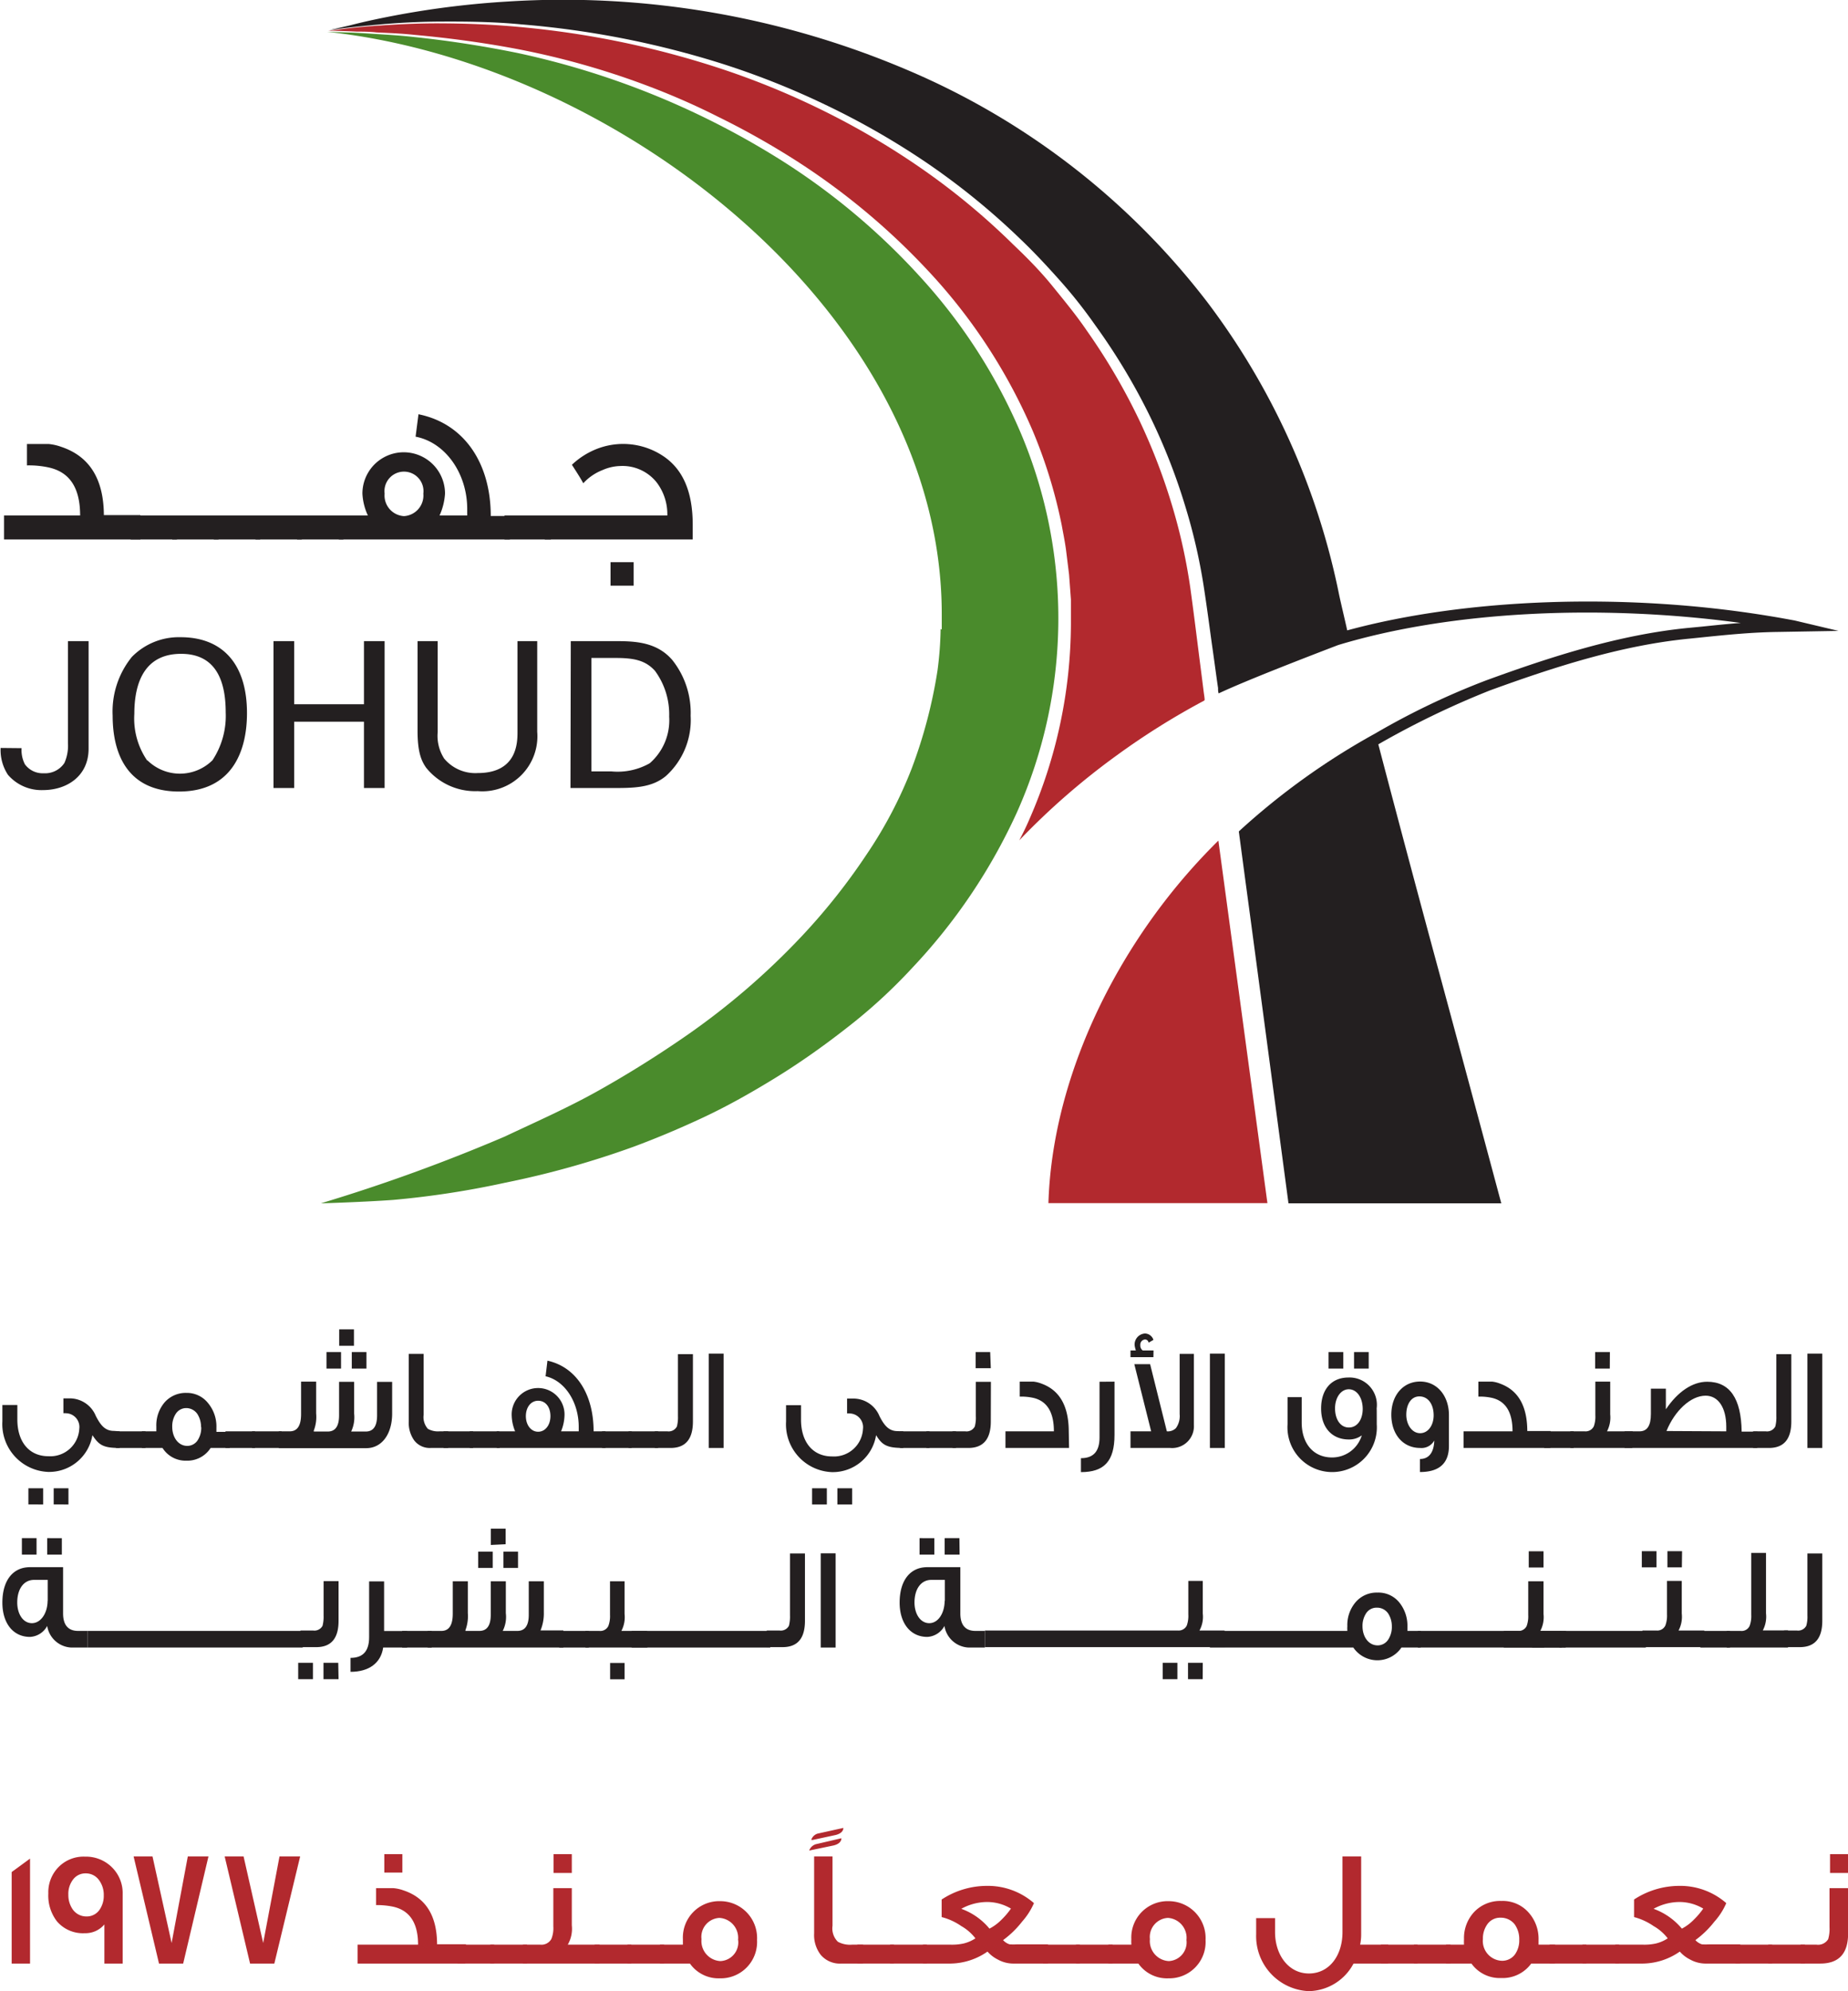 <svg id="Layer_1" data-name="Layer 1" xmlns="http://www.w3.org/2000/svg" viewBox="0 0 178.98 192.74"><defs><style>.cls-1{fill:#b2292e;}.cls-2{fill:#4a8b2c;}.cls-3{fill:#231f20;}</style></defs><path class="cls-1" d="M180.51,90.89a58.16,58.16,0,0,0-5.22,5.9c-6.45,8.38-10.92,18.87-11.24,29.19h21.21s-4.7-34.74-4.75-35.09" transform="translate(-62.51 -9.52)"/><path class="cls-1" d="M179.18,77.26c0-.22-.07-.55-.12-1-.11-.89-.28-2.19-.49-3.85s-.46-3.68-.78-6a54.5,54.5,0,0,0-1.64-7.54,58.41,58.41,0,0,0-3.24-8.55,60,60,0,0,0-5.16-8.82c-1-1.47-2.15-2.86-3.31-4.29s-2.45-2.74-3.78-4A67.5,67.5,0,0,0,152,26a74.65,74.65,0,0,0-9.76-5.77A76.91,76.91,0,0,0,132,16.06a87.49,87.49,0,0,0-19.08-3.92c-2.85-.27-5.47-.35-7.79-.36s-4.36.11-6,.22-3,.26-3.86.38l-1,.11h-.08c1,0,1.95.05,2.9.09.57,0,1.2,0,1.91.08,1.07.05,2.31.09,3.7.24,2.76.25,6.11.65,9.93,1.37a76.65,76.65,0,0,1,12.52,3.53c2.24.84,4.56,1.84,6.86,3a77.67,77.67,0,0,1,7,3.89,66.52,66.52,0,0,1,13.35,11,53.51,53.51,0,0,1,10.15,15.49,47.93,47.93,0,0,1,2.83,9.18c.14.78.3,1.55.41,2.35l.3,2.42.18,2.43,0,2.42a47.41,47.41,0,0,1-4,18.79c-.3.71-.64,1.4-1,2.09a69.18,69.18,0,0,1,9.45-8.23,71.11,71.11,0,0,1,8.47-5.3" transform="translate(-62.51 -9.52)"/><path class="cls-2" d="M153.61,70.41a34.31,34.31,0,0,1-.3,4,47.52,47.52,0,0,1-2.49,9.47,41.61,41.61,0,0,1-4.4,8.38,60.15,60.15,0,0,1-6.22,7.84,70.6,70.6,0,0,1-11.12,9.6c-2.78,1.93-5.63,3.72-8.59,5.38s-6,3-9.1,4.46A170.3,170.3,0,0,1,93.59,126c.2,0,4.26-.13,7-.33A87.09,87.09,0,0,0,111.46,124a87.22,87.22,0,0,0,12.42-3.48c2.21-.82,4.5-1.78,6.8-2.86s4.61-2.38,6.92-3.8,4.56-3,6.84-4.78a51.75,51.75,0,0,0,6.41-5.86,55.31,55.31,0,0,0,10.12-15,46,46,0,0,0,.48-36.6,53.24,53.24,0,0,0-9.81-15.29,65.35,65.35,0,0,0-13-11,79,79,0,0,0-26-10.68c-3.78-.77-7.12-1.24-9.88-1.53-1.38-.16-2.61-.23-3.69-.3s-2-.13-2.73-.15l-2.16-.07v0c28.06,3,59.54,27.23,59.54,56.38,0,.06,0,1.46,0,1.47" transform="translate(-62.51 -9.52)"/><path class="cls-3" d="M236.31,69.58c-.82-.15-1.63-.3-2.45-.43-13.92-2.29-29.36-1.74-40.87,1.39-.22-1-.63-2.7-.79-3.47a69.86,69.86,0,0,0-12.82-28.38,72,72,0,0,0-29.15-22.46,85.08,85.08,0,0,0-38.59-6.56,86.69,86.69,0,0,0-10.3,1.24c-1.69.31-3.38.66-5,1.08l-1.92.44.89-.12c.89-.12,2.2-.26,3.86-.41s3.69-.28,6-.29,5,0,7.82.27a88.54,88.54,0,0,1,19.21,3.73,77.38,77.38,0,0,1,10.29,4.07,75,75,0,0,1,9.92,5.7,68.91,68.91,0,0,1,8.87,7.23c1.37,1.3,2.65,2.68,3.89,4.07s2.37,2.83,3.4,4.3a60.08,60.08,0,0,1,5.35,8.91,58,58,0,0,1,3.4,8.69,55,55,0,0,1,1.77,7.69c.36,2.33.61,4.32.85,6s.41,3,.54,3.84c0,.2,0,.37.06.53,2.71-1.28,9.09-3.73,11.57-4.68,10.8-3.27,25.3-4,39-2.14-1.23.09-2.46.22-3.72.35l-1.36.13c-6.75.66-13.39,2.82-19.56,5.07a72.49,72.49,0,0,0-10.77,5.15A68.38,68.38,0,0,0,182.49,90l.59,4.43c.39,2.88.78,5.79,1.15,8.57l3.07,23h20.61q-2.9-10.82-5.82-21.62Q199,93,196,81.57a83.8,83.8,0,0,1,10.84-5.23c6.11-2.22,12.67-4.36,19.3-5l1.36-.14c2.44-.25,4.77-.48,7.27-.51l5.8-.1Z" transform="translate(-62.51 -9.52)"/><path class="cls-3" d="M64.6,81.94a3,3,0,0,0,.32,1.56,2.13,2.13,0,0,0,1.83.87,2.24,2.24,0,0,0,2-1,4.08,4.08,0,0,0,.34-1.91V71.58h2V82c0,2.62-2.07,4-4.42,4a4.28,4.28,0,0,1-3.39-1.48,4.36,4.36,0,0,1-.71-2.6Z" transform="translate(-62.51 -9.52)"/><path class="cls-3" d="M75.28,73.11A6.37,6.37,0,0,1,80,71.2c4,0,6.43,2.52,6.43,7.35,0,3.79-1.52,7.59-6.58,7.59-4.85,0-6.43-3.45-6.43-7.35A8.39,8.39,0,0,1,75.28,73.11Zm1.5,10a4.48,4.48,0,0,0,6.31,0,7.79,7.79,0,0,0,1.28-4.63c0-3.23-1.06-5.67-4.32-5.67-3.6,0-4.53,2.89-4.53,5.81A7.19,7.19,0,0,0,76.78,83.16Z" transform="translate(-62.51 -9.52)"/><path class="cls-3" d="M91,71.58v6.11h6.76V71.58h2V85.8h-2V79.38H91V85.8H89V71.58Z" transform="translate(-62.51 -9.52)"/><path class="cls-3" d="M104.9,71.58v8.81a4.05,4.05,0,0,0,.63,2.56,3.92,3.92,0,0,0,3.25,1.4c3.85,0,3.85-3,3.85-4V71.58h1.91v8.77a5.33,5.33,0,0,1-5.76,5.75,6.09,6.09,0,0,1-5-2.27c-.44-.63-.83-1.45-.83-3.58V71.58Z" transform="translate(-62.51 -9.52)"/><path class="cls-3" d="M117.79,71.58h4.12c1.91,0,4.16,0,5.73,1.85a8.2,8.2,0,0,1,1.76,5.38A7.3,7.3,0,0,1,127,84.64c-1.4,1.16-3.15,1.16-5.24,1.16h-4Zm2,12.61h1.93a6.3,6.3,0,0,0,3.72-.79,5.51,5.51,0,0,0,1.88-4.51,7.11,7.11,0,0,0-1.38-4.44c-.91-1-2-1.24-3.79-1.24h-2.36Z" transform="translate(-62.51 -9.52)"/><path class="cls-3" d="M76.11,61.74H62.9V59.42h7.37c0-2.67-1-4.22-3.09-4.66a9,9,0,0,0-2.06-.19V52.5c1.12,0,1.83,0,2.12,0a5.09,5.09,0,0,1,1.22.28c2.73.92,4.09,3.12,4.11,6.6h3.54Z" transform="translate(-62.51 -9.52)"/><path class="cls-3" d="M79.65,61.74H75.16V59.42h4.49Z" transform="translate(-62.51 -9.52)"/><path class="cls-3" d="M83.68,61.74H79.19V59.42h4.49Z" transform="translate(-62.51 -9.52)"/><path class="cls-3" d="M87.71,61.74H83.22V59.42h4.49Z" transform="translate(-62.51 -9.52)"/><path class="cls-3" d="M91.74,61.74H87.25V59.42h4.49Z" transform="translate(-62.51 -9.52)"/><path class="cls-3" d="M95.77,61.74H91.28V59.42h4.49Z" transform="translate(-62.51 -9.52)"/><path class="cls-3" d="M111.89,61.74H95.33V59.42h2.81a5.69,5.69,0,0,1-.53-2.12,4,4,0,0,1,8,0,6,6,0,0,1-.53,2.12h2.68c0-.23,0-.43,0-.63,0-3.42-2.09-6.44-5-7l.28-2.17c4.42.89,7,4.72,7,9.85h1.81Zm-8.38-4.44a1.89,1.89,0,1,0-3.75,0,2,2,0,0,0,1.88,2.18A2,2,0,0,0,103.51,57.3Z" transform="translate(-62.51 -9.52)"/><path class="cls-3" d="M115.86,61.74h-4.49V59.42h4.49Z" transform="translate(-62.51 -9.52)"/><path class="cls-3" d="M129.6,60.31v1.43H115.27V59.42h11.87a5.07,5.07,0,0,0-1.06-3.24,4.23,4.23,0,0,0-3.5-1.55,4.54,4.54,0,0,0-1.71.39A5,5,0,0,0,119,56.3c-.22-.42-.59-1-1.1-1.79a7.45,7.45,0,0,1,2.18-1.44,7,7,0,0,1,6.59.55C128.65,54.9,129.6,57.12,129.6,60.31Zm-5.72,5.9h-2.24V63.94h2.24Z" transform="translate(-62.51 -9.52)"/><path class="cls-3" d="M74.1,148.07v1.61c-1.59,0-2-.27-2.64-1.24A4.25,4.25,0,0,1,67.19,152a4.63,4.63,0,0,1-4.45-4.9v-1.58h1.45v1.4c0,2.19,1.16,3.56,3,3.56a2.81,2.81,0,0,0,3-2.66,1.33,1.33,0,0,0-1.31-1.5.86.86,0,0,0-.23,0v-1.44h.57a2.73,2.73,0,0,1,2.56,1.68c.53,1.06,1,1.47,1.78,1.47Zm-7.41,7.08H65.26v-1.57h1.43Zm2.45,0H67.71v-1.57h1.43Z" transform="translate(-62.51 -9.52)"/><path class="cls-3" d="M76.6,149.68H73.74v-1.61H76.6Z" transform="translate(-62.51 -9.52)"/><path class="cls-3" d="M84.76,149.68H82.91a2.67,2.67,0,0,1-2.34,1.23,2.63,2.63,0,0,1-2.32-1.23h-2v-1.61h1.4c0-.16,0-.31,0-.47a3.42,3.42,0,0,1,.8-2.33,2.72,2.72,0,0,1,2.12-.92,2.61,2.61,0,0,1,2.1,1,3.53,3.53,0,0,1,.8,2.36v.41h1.29Zm-2.78-2a2.31,2.31,0,0,0-.35-1.28,1.31,1.31,0,0,0-1.1-.58,1.2,1.2,0,0,0-1,.56,2.22,2.22,0,0,0-.34,1.25c0,1,.57,1.85,1.46,1.85a1.2,1.2,0,0,0,1-.54A2.21,2.21,0,0,0,82,147.64Z" transform="translate(-62.51 -9.52)"/><path class="cls-3" d="M87.21,149.68H84.35v-1.61h2.86Z" transform="translate(-62.51 -9.52)"/><path class="cls-3" d="M89.78,149.68H86.92v-1.61h2.86Z" transform="translate(-62.51 -9.52)"/><path class="cls-3" d="M89.51,148.07h1.06c.74,0,1.1-.55,1.1-1.67v-3.14h1.46v3.08A3.67,3.67,0,0,1,92.9,148v.09h1.35c.74,0,1.1-.52,1.1-1.57v-3.24h1.46v3.08a3.21,3.21,0,0,1-.29,1.73h1.41c.74,0,1.1-.52,1.1-1.56v-3.25h1.46v3.06c0,2-1,3.36-2.51,3.36H89.51ZM94.13,142V140.4h1.41V142Zm1.23-2.21v-1.59h1.43v1.59ZM96.58,142V140.4H98V142Z" transform="translate(-62.51 -9.52)"/><path class="cls-3" d="M105.92,149.68h-1.69a1.89,1.89,0,0,1-1.61-.74,2.91,2.91,0,0,1-.52-1.83v-6.54h1.44v5.9a1.71,1.71,0,0,0,.41,1.36,2,2,0,0,0,1.12.24h.85Z" transform="translate(-62.51 -9.52)"/><path class="cls-3" d="M108.33,149.68h-2.86v-1.61h2.86Z" transform="translate(-62.51 -9.52)"/><path class="cls-3" d="M110.9,149.68H108v-1.61h2.86Z" transform="translate(-62.51 -9.52)"/><path class="cls-3" d="M121.16,149.68H110.61v-1.61h1.79a4.25,4.25,0,0,1-.33-1.47,2.56,2.56,0,1,1,5.11,0,4.35,4.35,0,0,1-.33,1.47h1.71c0-.16,0-.3,0-.44,0-2.37-1.33-4.46-3.21-4.89l.18-1.51c2.81.62,4.47,3.28,4.47,6.84h1.15Zm-5.34-3.08c0-.89-.48-1.49-1.19-1.49s-1.19.64-1.19,1.49.49,1.51,1.19,1.51S115.82,147.45,115.82,146.6Z" transform="translate(-62.51 -9.52)"/><path class="cls-3" d="M123.69,149.68h-2.87v-1.61h2.87Z" transform="translate(-62.51 -9.52)"/><path class="cls-3" d="M126.25,149.68h-2.86v-1.61h2.86Z" transform="translate(-62.51 -9.52)"/><path class="cls-3" d="M129.62,147.12c0,1.71-.72,2.56-2.17,2.56h-1.53v-1.61h1.23a.9.9,0,0,0,.92-.47,3.57,3.57,0,0,0,.1-1v-6h1.45Z" transform="translate(-62.51 -9.52)"/><path class="cls-3" d="M132.59,149.68h-1.44v-9.13h1.44Z" transform="translate(-62.51 -9.52)"/><path class="cls-3" d="M150,148.07v1.61c-1.59,0-2.05-.27-2.64-1.24a4.25,4.25,0,0,1-4.27,3.58,4.63,4.63,0,0,1-4.45-4.9v-1.58h1.45v1.4c0,2.19,1.16,3.56,3,3.56a2.81,2.81,0,0,0,3-2.66,1.33,1.33,0,0,0-1.31-1.5.86.86,0,0,0-.23,0v-1.44h.57a2.73,2.73,0,0,1,2.56,1.68c.53,1.06,1,1.47,1.78,1.47Zm-7.41,7.08h-1.43v-1.57h1.43Zm2.45,0h-1.43v-1.57h1.43Z" transform="translate(-62.51 -9.52)"/><path class="cls-3" d="M152.53,149.68h-2.86v-1.61h2.86Z" transform="translate(-62.51 -9.52)"/><path class="cls-3" d="M155.1,149.68h-2.87v-1.61h2.87Z" transform="translate(-62.51 -9.52)"/><path class="cls-3" d="M158.47,147.12c0,1.71-.73,2.56-2.18,2.56h-1.53v-1.61H156a.9.9,0,0,0,.92-.47,3.23,3.23,0,0,0,.1-1v-3.32h1.46Zm0-5.16H157V140.4h1.41Z" transform="translate(-62.51 -9.52)"/><path class="cls-3" d="M166.05,149.68h-6.16v-1.61h4.69c0-1.85-.66-2.93-2-3.24a5.46,5.46,0,0,0-1.31-.12v-1.45c.72,0,1.17,0,1.35,0a3.15,3.15,0,0,1,.78.2c1.74.64,2.6,2.16,2.62,4.58Z" transform="translate(-62.51 -9.52)"/><path class="cls-3" d="M170.45,143.26v5.16c0,2.54-1,3.6-3.25,3.6v-1.35c1.2,0,1.8-.65,1.8-2v-5.4Z" transform="translate(-62.51 -9.52)"/><path class="cls-3" d="M174.22,140.89H172v-.65h.52a2.54,2.54,0,0,1-.12-.49,1.07,1.07,0,0,1,1-1.15.88.88,0,0,1,.82.62l-.47.27a.34.34,0,0,0-.36-.31.5.5,0,0,0-.44.54.59.59,0,0,0,.23.52h1.05Zm3.92-.32v6.89a2.11,2.11,0,0,1-2.29,2.22H172v-1.61h2l-1.63-6.5h1.53l1.62,6.5a1.12,1.12,0,0,0,.88-.31,2,2,0,0,0,.36-1.36v-5.83Z" transform="translate(-62.51 -9.52)"/><path class="cls-3" d="M181.13,149.68h-1.44v-9.13h1.44Z" transform="translate(-62.51 -9.52)"/><path class="cls-3" d="M195.85,147.39a4.33,4.33,0,1,1-8.64,0v-2.63h1.37v2.46c0,2.05,1.15,3.38,2.94,3.38a3,3,0,0,0,2.88-2.14,2.05,2.05,0,0,1-1.25.4c-1.64,0-2.69-1.16-2.69-3s1-3,2.65-3a2.65,2.65,0,0,1,2.73,3C195.85,145.86,195.85,146.4,195.85,147.39ZM192.61,142h-1.43V140.4h1.43Zm1.88,3.93c0-1.16-.59-1.93-1.35-1.93s-1.33.8-1.33,1.85.51,1.85,1.34,1.85S194.49,146.91,194.49,145.89Zm.58-3.93h-1.42V140.4h1.42Z" transform="translate(-62.51 -9.52)"/><path class="cls-3" d="M202.84,149.48c0,1.68-.93,2.53-2.81,2.53v-1.26c.91,0,1.36-.69,1.39-1.79a1.41,1.41,0,0,1-1.37.72c-1.68,0-2.79-1.34-2.79-3.22s1.15-3.21,2.79-3.21,2.79,1.38,2.79,3.25Zm-1.48-2.95c0-1.1-.55-1.84-1.38-1.84s-1.27.81-1.27,1.77.55,1.79,1.34,1.79S201.36,147.46,201.36,146.53Z" transform="translate(-62.51 -9.52)"/><path class="cls-3" d="M212.67,149.68h-8.41v-1.61H209c0-1.85-.66-2.93-2-3.24a5.46,5.46,0,0,0-1.31-.12v-1.45c.71,0,1.17,0,1.35,0a3,3,0,0,1,.77.2c1.74.64,2.61,2.16,2.62,4.58h2.26Z" transform="translate(-62.51 -9.52)"/><path class="cls-3" d="M214.92,149.68h-2.86v-1.61h2.86Z" transform="translate(-62.51 -9.52)"/><path class="cls-3" d="M220.6,149.68h-6v-1.61H216a.88.88,0,0,0,.87-.48,2.78,2.78,0,0,0,.15-1.08v-3.25h1.44v3.17a2.9,2.9,0,0,1-.31,1.64h2.49ZM218.42,142H217V140.4h1.43Z" transform="translate(-62.51 -9.52)"/><path class="cls-3" d="M232.7,149.68H219.85v-1.61h1.45c.74,0,1.1-.55,1.1-1.67v-2.46h1.45v2c1.15-1.71,2.58-2.67,4-2.67,2.19,0,3.3,1.62,3.34,4.83h1.53Zm-3-1.61,0-.45c0-1.83-.77-3-2-3-1.45,0-3,1.47-3.79,3.42Z" transform="translate(-62.51 -9.52)"/><path class="cls-3" d="M236,147.12c0,1.71-.72,2.56-2.17,2.56h-1.53v-1.61h1.23a.9.9,0,0,0,.92-.47,3.57,3.57,0,0,0,.1-1v-6H236Z" transform="translate(-62.51 -9.52)"/><path class="cls-3" d="M239,149.68h-1.44v-9.13H239Z" transform="translate(-62.51 -9.52)"/><path class="cls-3" d="M71,169H69.42a2.48,2.48,0,0,1-2.34-2.09,2,2,0,0,1-1.66,1.06c-1.66,0-2.68-1.35-2.68-3.32,0-2.12,1-3.43,2.68-3.43h3.2v4.48c0,1.1.48,1.69,1.45,1.69H71Zm-3.87-4.5v-2.05H65.81c-1,0-1.63.88-1.63,2.19,0,1.09.55,2,1.42,2S67.12,165.66,67.12,164.46ZM66.05,160H64.63v-1.59h1.42Zm2.45,0H67.08v-1.59H68.5Z" transform="translate(-62.51 -9.52)"/><path class="cls-3" d="M91.83,169H71v-1.61H91.83Z" transform="translate(-62.51 -9.52)"/><path class="cls-3" d="M92.82,172.06H91.39v-1.58h1.43Zm2.48-5.65c0,1.71-.72,2.55-2.16,2.55H91.61v-1.61h1.22a.89.89,0,0,0,.92-.46,3.57,3.57,0,0,0,.1-1v-3.32H95.3Zm0,5.65H93.84v-1.58h1.43Z" transform="translate(-62.51 -9.52)"/><path class="cls-3" d="M101.94,169H99.62c-.22,1.52-1.4,2.35-3.16,2.35V170c1.2,0,1.8-.65,1.8-2v-5.4h1.45v4.8h2.23Z" transform="translate(-62.51 -9.52)"/><path class="cls-3" d="M104.32,169h-2.86v-1.61h2.86Z" transform="translate(-62.51 -9.52)"/><path class="cls-3" d="M103.93,169v-1.61h1.33c.73,0,1.1-.55,1.1-1.66v-3.14h1.46v3.08a3.85,3.85,0,0,1-.23,1.64v.08h1.35c.73,0,1.1-.52,1.1-1.56v-3.24h1.46v3.08a3,3,0,0,1-.3,1.72h1.42c.73,0,1.1-.52,1.1-1.55v-3.25h1.46v3a4.31,4.31,0,0,1-.32,1.75h2.21V169Zm4.89-7.71v-1.57h1.41v1.57Zm1.23-2.22v-1.58h1.43V159Zm1.22,2.22v-1.57h1.41v1.57Z" transform="translate(-62.51 -9.52)"/><path class="cls-3" d="M119.54,169h-2.87v-1.61h2.87Z" transform="translate(-62.51 -9.52)"/><path class="cls-3" d="M125.21,169h-6v-1.61h1.35a.86.86,0,0,0,.87-.48,2.72,2.72,0,0,0,.16-1.07v-3.25H123v3.16a2.85,2.85,0,0,1-.31,1.64h2.49ZM123,172.07H121.6v-1.58H123Z" transform="translate(-62.51 -9.52)"/><path class="cls-3" d="M137.11,169H123.69v-1.61h13.42Z" transform="translate(-62.51 -9.52)"/><path class="cls-3" d="M140.47,166.41c0,1.71-.72,2.55-2.17,2.55h-1.53v-1.61H138a.89.89,0,0,0,.92-.46,3.57,3.57,0,0,0,.1-1v-6h1.45Z" transform="translate(-62.51 -9.52)"/><path class="cls-3" d="M143.44,169H142v-9.12h1.44Z" transform="translate(-62.51 -9.52)"/><path class="cls-3" d="M157.9,169h-1.57a2.48,2.48,0,0,1-2.35-2.09,2,2,0,0,1-1.66,1.06c-1.65,0-2.68-1.35-2.68-3.32,0-2.12,1-3.43,2.68-3.43h3.2v4.48c0,1.1.48,1.69,1.46,1.69h.92Zm-3.88-4.5v-2.05h-1.31c-1,0-1.63.88-1.63,2.19,0,1.09.56,2,1.43,2S154,165.66,154,164.46ZM153,160h-1.43v-1.59H153Zm2.45,0H154v-1.59h1.43Z" transform="translate(-62.51 -9.52)"/><path class="cls-3" d="M176.54,172.06h-1.42v-1.58h1.42Zm4.61-3.1H157.9v-1.61h18.67a.88.88,0,0,0,.88-.48,2.76,2.76,0,0,0,.15-1.07v-3.25H179v3.16a2.76,2.76,0,0,1-.32,1.64h2.43Zm-2.16,3.1h-1.42v-1.58H179Z" transform="translate(-62.51 -9.52)"/><path class="cls-3" d="M212.06,169H199.83v-1.61h12.23Z" transform="translate(-62.51 -9.52)"/><path class="cls-3" d="M200.1,169h-1.86a2.82,2.82,0,0,1-4.66,0H179.69v-1.61H193a3.54,3.54,0,0,1,0-.46,3.4,3.4,0,0,1,.81-2.33,2.68,2.68,0,0,1,2.11-.92,2.6,2.6,0,0,1,2.1.94,3.57,3.57,0,0,1,.8,2.36v.41h1.3Zm-2.79-2a2.29,2.29,0,0,0-.35-1.29,1.3,1.3,0,0,0-1.1-.57,1.2,1.2,0,0,0-1.05.56,2.21,2.21,0,0,0-.34,1.24c0,1,.57,1.85,1.47,1.85a1.22,1.22,0,0,0,1-.53A2.23,2.23,0,0,0,197.31,166.93Z" transform="translate(-62.51 -9.52)"/><path class="cls-3" d="M213.76,169h-2.87v-1.61h2.87Z" transform="translate(-62.51 -9.52)"/><path class="cls-3" d="M214.15,169h-6v-1.61h1.35a.86.86,0,0,0,.87-.48,2.76,2.76,0,0,0,.15-1.07v-3.25H212v3.16a2.85,2.85,0,0,1-.31,1.64h2.49ZM212,161.25h-1.43v-1.57H212Z" transform="translate(-62.51 -9.52)"/><path class="cls-3" d="M221.91,169h-8.37v-1.61h8.37Z" transform="translate(-62.51 -9.52)"/><path class="cls-3" d="M222.94,161.24h-1.42v-1.57h1.42Zm4.64,7.72h-6v-1.61h1.35a.86.86,0,0,0,.87-.48,2.72,2.72,0,0,0,.16-1.07v-3.25h1.43v3.16a2.85,2.85,0,0,1-.31,1.64h2.49Zm-2.18-7.72H224v-1.57h1.42Z" transform="translate(-62.51 -9.52)"/><path class="cls-3" d="M230.06,169h-2.87v-1.61h2.87Z" transform="translate(-62.51 -9.52)"/><path class="cls-3" d="M235.68,169h-5.94v-1.61h1.35a.85.85,0,0,0,.87-.48,2.72,2.72,0,0,0,.16-1.07v-6h1.43v5.86a2.85,2.85,0,0,1-.31,1.64h2.44Z" transform="translate(-62.51 -9.52)"/><path class="cls-3" d="M239,166.41c0,1.71-.73,2.55-2.18,2.55H235.3v-1.61h1.23a.89.89,0,0,0,.92-.46,3.14,3.14,0,0,0,.11-1v-6H239Z" transform="translate(-62.51 -9.52)"/><path class="cls-1" d="M65.42,199.59H63.64v-8.86l1.78-1.3Z" transform="translate(-62.51 -9.52)"/><path class="cls-1" d="M74.39,192.86v6.73H72.62V195.8a2.38,2.38,0,0,1-1.89.85,3.31,3.31,0,0,1-2.7-1.14,4.09,4.09,0,0,1-.84-2.7,3.48,3.48,0,0,1,1-2.57,3.4,3.4,0,0,1,2.56-1,3.57,3.57,0,0,1,2.62,1.05A3.5,3.5,0,0,1,74.39,192.86Zm-1.83.12a2.39,2.39,0,0,0-.44-1.44,1.56,1.56,0,0,0-1.31-.68,1.49,1.49,0,0,0-1.27.66,2.26,2.26,0,0,0-.41,1.4,2.42,2.42,0,0,0,.44,1.45,1.61,1.61,0,0,0,1.32.66,1.5,1.5,0,0,0,1.27-.66A2.37,2.37,0,0,0,72.56,193Z" transform="translate(-62.51 -9.52)"/><path class="cls-1" d="M80.25,199.59H77.91l-2.46-10.37h1.83l1.85,8.38,1.57-8.38h2Z" transform="translate(-62.51 -9.52)"/><path class="cls-1" d="M89.08,199.59H86.73l-2.46-10.37H86.1L88,197.6l1.58-8.38h2Z" transform="translate(-62.51 -9.52)"/><path class="cls-1" d="M107.57,199.59H97.14v-1.83H103c0-2.11-.82-3.33-2.44-3.68a7.66,7.66,0,0,0-1.63-.15v-1.64c.89,0,1.45,0,1.67,0a3.81,3.81,0,0,1,1,.22q3.23,1.08,3.24,5.21h2.8Zm-6.09-8.81H99.73V189h1.75Z" transform="translate(-62.51 -9.52)"/><path class="cls-1" d="M110.37,199.59h-3.56v-1.83h3.56Z" transform="translate(-62.51 -9.52)"/><path class="cls-1" d="M113.55,199.59H110v-1.83h3.55Z" transform="translate(-62.51 -9.52)"/><path class="cls-1" d="M120.58,199.59h-7.42v-1.83h1.67a1.1,1.1,0,0,0,1.08-.55,2.8,2.8,0,0,0,.19-1.22v-3.7h1.79v3.6a3.08,3.08,0,0,1-.39,1.87h3.08Zm-2.69-8.77h-1.77V189h1.77Z" transform="translate(-62.51 -9.52)"/><path class="cls-1" d="M123.65,199.59H120.1v-1.83h3.55Z" transform="translate(-62.51 -9.52)"/><path class="cls-1" d="M126.83,199.59h-3.55v-1.83h3.55Z" transform="translate(-62.51 -9.52)"/><path class="cls-1" d="M135.83,197.31a3.52,3.52,0,0,1-3.6,3.71,3.4,3.4,0,0,1-2.9-1.43h-2.9v-1.83h2.22l0-.08c0-.15,0-.29,0-.44a3.52,3.52,0,0,1,3.63-3.69A3.57,3.57,0,0,1,135.83,197.31Zm-1.84,0a1.93,1.93,0,0,0-1.8-2.14,1.84,1.84,0,0,0-1.74,2.06,1.94,1.94,0,0,0,1.83,2.12A1.81,1.81,0,0,0,134,197.31Z" transform="translate(-62.51 -9.52)"/><path class="cls-1" d="M144,187.46c0,.35-.3.59-.77.7l-2.35.49a1,1,0,0,1,.63-.61Zm.19-1c0,.34-.3.58-.77.69l-2.18.47-.16,0a.92.92,0,0,1,.62-.61Zm1.9,13.13H144a2.43,2.43,0,0,1-2-.84,3.13,3.13,0,0,1-.64-2.09v-7.44h1.78v6.72a1.8,1.8,0,0,0,.52,1.54,2.47,2.47,0,0,0,1.38.28h1.06Z" transform="translate(-62.51 -9.52)"/><path class="cls-1" d="M149.09,199.59h-3.55v-1.83h3.55Z" transform="translate(-62.51 -9.52)"/><path class="cls-1" d="M152.27,199.59h-3.55v-1.83h3.55Z" transform="translate(-62.51 -9.52)"/><path class="cls-1" d="M164,199.59h-3.42a3.12,3.12,0,0,1-1.43-.39,3.27,3.27,0,0,1-1-.77,6.4,6.4,0,0,1-3.55,1.16h-2.7v-1.83h2.67a5.24,5.24,0,0,0,1.25-.11,3.64,3.64,0,0,0,1.16-.5,4.57,4.57,0,0,0-1.37-1.19,5.9,5.9,0,0,0-1.9-.87v-1.7a8,8,0,0,1,4.36-1.32,6.79,6.79,0,0,1,4.58,1.67,6.74,6.74,0,0,1-1.14,1.78,9.28,9.28,0,0,1-1.85,1.8,1.38,1.38,0,0,0,.64.41,6.52,6.52,0,0,0,.71,0h3Zm-3.58-5.32a4.52,4.52,0,0,0-2.33-.64,5.24,5.24,0,0,0-2.48.66,6.28,6.28,0,0,1,2.73,1.92,4.67,4.67,0,0,0,1.18-.88A7.37,7.37,0,0,0,160.42,194.27Z" transform="translate(-62.51 -9.52)"/><path class="cls-1" d="M167.09,199.59h-3.56v-1.83h3.56Z" transform="translate(-62.51 -9.52)"/><path class="cls-1" d="M170.27,199.59h-3.55v-1.83h3.55Z" transform="translate(-62.51 -9.52)"/><path class="cls-1" d="M179.27,197.31a3.52,3.52,0,0,1-3.6,3.71,3.4,3.4,0,0,1-2.91-1.43h-2.9v-1.83h2.22v-.08a3.27,3.27,0,0,1,0-.44,3.52,3.52,0,0,1,3.64-3.69A3.58,3.58,0,0,1,179.27,197.31Zm-1.85,0a1.93,1.93,0,0,0-1.8-2.14,1.85,1.85,0,0,0-1.74,2.06,1.94,1.94,0,0,0,1.83,2.12A1.81,1.81,0,0,0,177.42,197.31Z" transform="translate(-62.51 -9.52)"/><path class="cls-1" d="M196.94,199.59H193.6a5,5,0,0,1-4.34,2.67,5.33,5.33,0,0,1-5.09-5.5v-1.57H186v1.36c0,2.22,1.32,4,3.28,4s3.25-1.72,3.25-4v-7.33h1.81v7.54a4.85,4.85,0,0,1-.1,1h2.72Z" transform="translate(-62.51 -9.52)"/><path class="cls-1" d="M199.8,199.59h-3.55v-1.83h3.55Z" transform="translate(-62.51 -9.52)"/><path class="cls-1" d="M203,199.59h-3.55v-1.83H203Z" transform="translate(-62.51 -9.52)"/><path class="cls-1" d="M213.1,199.59h-2.29a3.42,3.42,0,0,1-2.91,1.4,3.37,3.37,0,0,1-2.88-1.4h-2.46v-1.83h1.74a4.78,4.78,0,0,1,0-.53,3.68,3.68,0,0,1,1-2.65,3.46,3.46,0,0,1,2.62-1.05,3.33,3.33,0,0,1,2.6,1.08,3.8,3.8,0,0,1,1,2.68v.47h1.6Zm-3.45-2.31a2.46,2.46,0,0,0-.43-1.47,1.69,1.69,0,0,0-1.37-.66,1.51,1.51,0,0,0-1.3.65,2.36,2.36,0,0,0-.42,1.41,1.92,1.92,0,0,0,1.82,2.11,1.53,1.53,0,0,0,1.28-.61A2.33,2.33,0,0,0,209.65,197.28Z" transform="translate(-62.51 -9.52)"/><path class="cls-1" d="M216.14,199.59h-3.55v-1.83h3.55Z" transform="translate(-62.51 -9.52)"/><path class="cls-1" d="M219.32,199.59h-3.55v-1.83h3.55Z" transform="translate(-62.51 -9.52)"/><path class="cls-1" d="M231.05,199.59h-3.42a3.12,3.12,0,0,1-1.43-.39,3.27,3.27,0,0,1-1-.77,6.38,6.38,0,0,1-3.55,1.16h-2.7v-1.83h2.67a5.18,5.18,0,0,0,1.25-.11,3.64,3.64,0,0,0,1.16-.5,4.57,4.57,0,0,0-1.37-1.19,6,6,0,0,0-1.89-.87v-1.7a8,8,0,0,1,4.35-1.32,6.77,6.77,0,0,1,4.58,1.67,6.49,6.49,0,0,1-1.14,1.78,9.28,9.28,0,0,1-1.85,1.8,1.43,1.43,0,0,0,.64.41,6.69,6.69,0,0,0,.71,0h3Zm-3.58-5.32a4.49,4.49,0,0,0-2.33-.64,5.24,5.24,0,0,0-2.48.66,6.37,6.37,0,0,1,2.74,1.92,4.64,4.64,0,0,0,1.17-.88A7.37,7.37,0,0,0,227.47,194.27Z" transform="translate(-62.51 -9.52)"/><path class="cls-1" d="M234.14,199.59h-3.55v-1.83h3.55Z" transform="translate(-62.51 -9.52)"/><path class="cls-1" d="M237.32,199.59h-3.55v-1.83h3.55Z" transform="translate(-62.51 -9.52)"/><path class="cls-1" d="M241.5,196.68c0,1.95-.9,2.91-2.7,2.91h-1.9v-1.83h1.53a1.15,1.15,0,0,0,1.14-.53,3.54,3.54,0,0,0,.13-1.16v-3.78h1.8Zm0-5.86h-1.75V189h1.75Z" transform="translate(-62.51 -9.52)"/></svg>